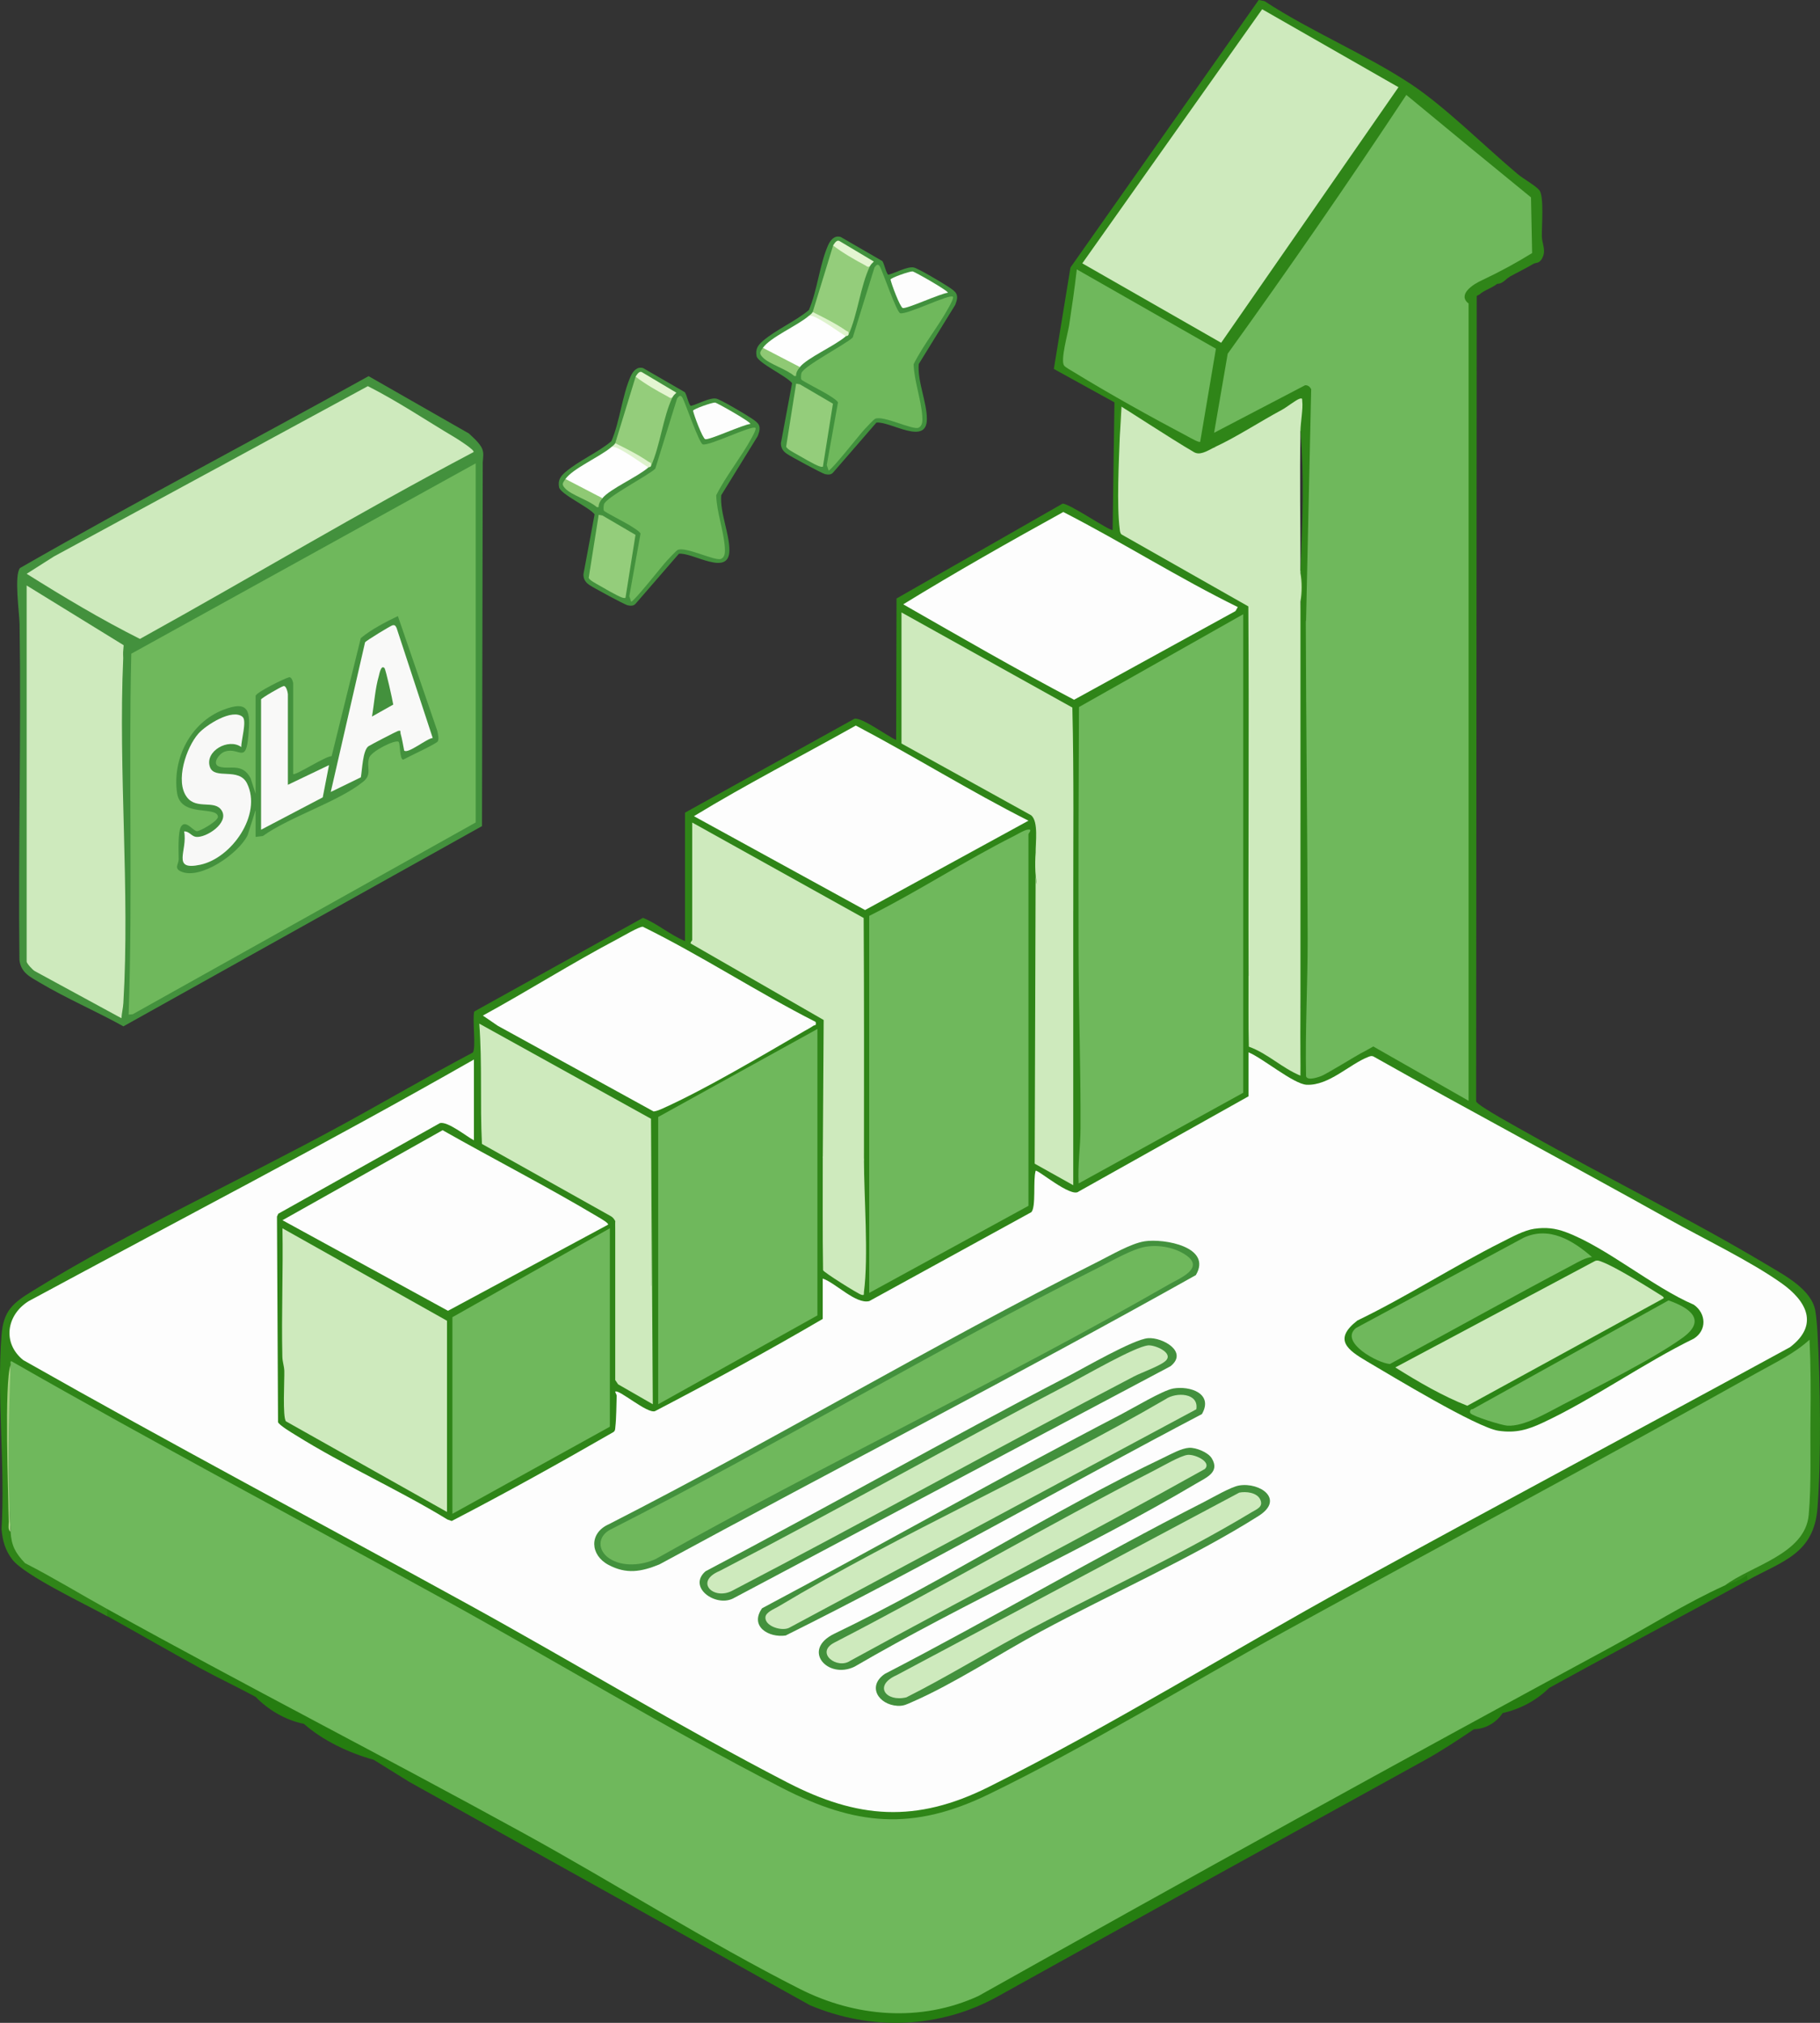 <svg width="81" height="90" viewBox="0 0 81 90" fill="none" xmlns="http://www.w3.org/2000/svg">
<rect x="0" y="0" width="81" height="90" fill="#333333" stroke="none"/>
<g clip-path="url(#clip0_480_56712)">
<path d="M30.483 17.457C30.562 17.55 30.661 18.051 30.752 18.059C31.049 17.985 31.591 17.681 31.874 17.735C32.074 17.775 33.176 18.434 33.41 18.589C33.768 18.827 33.912 18.924 33.726 19.397L32.099 22.034C32.036 22.804 32.464 23.735 32.462 24.478C32.46 25.691 30.831 24.567 30.215 24.637L28.288 26.861C28.195 26.97 28.055 26.956 27.93 26.93C27.805 26.904 26.382 26.136 26.224 26.023C26.056 25.904 25.967 25.771 25.965 25.554L26.463 22.884C26.224 22.566 24.942 21.99 24.882 21.677C24.823 21.363 24.944 21.194 25.169 20.999C25.753 20.501 26.61 20.134 27.209 19.631C27.587 18.764 27.692 17.576 28.07 16.738C28.175 16.506 28.355 16.296 28.626 16.379L30.481 17.451L30.483 17.457Z" fill="#43913D"/>
<path d="M33.62 19.034C33.678 19.089 33.48 19.433 33.44 19.506C32.979 20.352 32.314 21.164 31.875 22.036C31.897 22.791 32.209 23.608 32.259 24.355C32.271 24.53 32.283 24.784 32.087 24.867C31.829 24.977 30.515 24.305 30.161 24.468C30.096 24.498 29.759 24.861 29.676 24.951C29.461 25.181 28.21 26.776 28.089 26.771L28.008 26.525L28.507 23.742C28.477 23.642 28.131 23.44 28.022 23.37C27.862 23.267 26.914 22.78 26.88 22.725C26.848 22.673 26.862 22.499 26.882 22.433C26.981 22.121 28.833 21.166 29.164 20.852L30.134 17.729C30.221 17.614 30.29 17.547 30.379 17.705C30.517 17.971 31.115 19.719 31.275 19.77C31.552 19.86 33.478 18.899 33.62 19.038V19.034Z" fill="#6FB85C"/>
<path d="M29.932 17.67C29.5 18.569 29.39 19.814 28.968 20.743C28.469 20.412 27.961 20.082 27.419 19.822L27.381 19.719L28.289 16.76L28.499 16.774C28.982 17.08 29.461 17.378 29.934 17.67H29.932Z" fill="#94CD7B"/>
<path d="M27.834 26.603C27.77 26.613 27.719 26.599 27.662 26.577C27.468 26.51 26.874 26.166 26.662 26.043C26.544 25.974 26.235 25.817 26.201 25.709L26.645 22.904L26.813 22.936L28.283 23.797L27.836 26.605L27.834 26.603Z" fill="#94CD7B"/>
<path d="M28.855 20.799C28.354 21.232 27.149 21.75 26.812 22.165L26.725 22.248L25.174 21.444L25.166 21.313C25.485 20.847 26.713 20.318 27.208 19.892L27.363 19.808C27.871 20.029 28.344 20.332 28.805 20.64L28.855 20.803V20.799Z" fill="#FEFEFE"/>
<path d="M33.393 18.863C33.074 18.889 31.56 19.592 31.388 19.54C31.267 19.504 30.883 18.47 30.844 18.273C30.869 18.19 31.707 17.9 31.825 17.912C31.916 17.922 33.45 18.79 33.393 18.863Z" fill="#FDFDFD"/>
<path d="M26.812 22.165C26.721 22.278 26.636 22.411 26.642 22.564H26.561C26.223 22.26 25.455 22.04 25.164 21.742C24.976 21.549 25.043 21.494 25.166 21.311L26.81 22.165H26.812Z" fill="#8FC974"/>
<path d="M29.932 17.67C29.839 17.749 29.789 17.68 29.712 17.638C29.237 17.388 28.711 17.082 28.287 16.758C28.35 16.667 28.443 16.494 28.568 16.558L30.102 17.471C30.04 17.535 29.971 17.59 29.934 17.67H29.932Z" fill="#E4F5D1"/>
<path d="M27.379 19.717C27.854 19.951 28.422 20.235 28.857 20.541C28.948 20.604 29.004 20.561 28.968 20.741C28.947 20.785 28.873 20.783 28.855 20.799C28.444 20.535 27.947 20.163 27.514 19.955C27.411 19.905 27.33 19.872 27.211 19.89C27.272 19.836 27.341 19.794 27.381 19.719L27.379 19.717Z" fill="#DEF3CD"/>
<path d="M39.272 11.622C39.351 11.715 39.45 12.215 39.541 12.223C39.838 12.15 40.38 11.846 40.663 11.9C40.863 11.939 41.965 12.599 42.199 12.754C42.557 12.992 42.701 13.089 42.515 13.562L40.889 16.198C40.825 16.969 41.253 17.9 41.251 18.643C41.249 19.856 39.62 18.732 39.005 18.802L37.077 21.025C36.984 21.135 36.843 21.121 36.719 21.095C36.594 21.069 35.171 20.301 35.013 20.187C34.845 20.068 34.756 19.935 34.754 19.719L35.252 17.048C35.013 16.731 33.731 16.155 33.671 15.841C33.612 15.527 33.733 15.358 33.958 15.164C34.542 14.666 35.399 14.298 35.998 13.796C36.377 12.928 36.481 11.741 36.859 10.903C36.964 10.671 37.144 10.46 37.415 10.543L39.27 11.616L39.272 11.622Z" fill="#41913D"/>
<path d="M42.407 13.198C42.465 13.254 42.267 13.597 42.227 13.671C41.766 14.517 41.101 15.329 40.662 16.201C40.684 16.955 40.996 17.773 41.046 18.52C41.058 18.694 41.07 18.948 40.874 19.032C40.617 19.141 39.303 18.47 38.948 18.633C38.883 18.663 38.547 19.026 38.463 19.115C38.248 19.346 36.997 20.94 36.876 20.936L36.795 20.69L37.294 17.906C37.264 17.807 36.918 17.604 36.809 17.535C36.649 17.432 35.701 16.945 35.667 16.89C35.636 16.838 35.649 16.663 35.669 16.598C35.768 16.286 37.62 15.331 37.951 15.017L38.921 11.894C39.008 11.779 39.077 11.711 39.166 11.87C39.304 12.136 39.902 13.883 40.062 13.935C40.34 14.024 42.265 13.063 42.407 13.202V13.198Z" fill="#6FB85C"/>
<path d="M38.721 11.834C38.289 12.734 38.178 13.979 37.757 14.908C37.258 14.576 36.75 14.247 36.208 13.987L36.17 13.883L37.078 10.925L37.288 10.939C37.771 11.245 38.25 11.542 38.723 11.834H38.721Z" fill="#94CD7B"/>
<path d="M36.621 20.767C36.558 20.777 36.506 20.763 36.449 20.741C36.255 20.674 35.661 20.33 35.449 20.207C35.331 20.138 35.022 19.981 34.988 19.873L35.432 17.068L35.6 17.1L37.07 17.961L36.623 20.769L36.621 20.767Z" fill="#94CD7B"/>
<path d="M37.642 14.963C37.141 15.396 35.936 15.915 35.6 16.329L35.513 16.413L33.961 15.609L33.953 15.478C34.272 15.011 35.501 14.483 35.995 14.056L36.15 13.973C36.658 14.193 37.131 14.497 37.592 14.805L37.642 14.967V14.963Z" fill="#FEFEFE"/>
<path d="M42.182 13.027C41.863 13.053 40.349 13.756 40.177 13.704C40.056 13.668 39.672 12.634 39.633 12.437C39.658 12.354 40.496 12.064 40.614 12.076C40.705 12.086 42.239 12.954 42.182 13.027Z" fill="#FDFDFD"/>
<path d="M35.599 16.329C35.508 16.443 35.423 16.576 35.429 16.729H35.348C35.01 16.425 34.242 16.204 33.951 15.906C33.763 15.714 33.83 15.658 33.953 15.476L35.597 16.329H35.599Z" fill="#8FC974"/>
<path d="M38.721 11.834C38.628 11.914 38.578 11.844 38.501 11.802C38.026 11.552 37.5 11.246 37.076 10.923C37.139 10.831 37.233 10.659 37.357 10.722L38.891 11.636C38.83 11.699 38.76 11.755 38.723 11.834H38.721Z" fill="#E4F5D1"/>
<path d="M36.166 13.881C36.641 14.116 37.209 14.4 37.645 14.705C37.736 14.769 37.791 14.725 37.755 14.906C37.734 14.95 37.66 14.948 37.642 14.963C37.231 14.699 36.734 14.328 36.301 14.12C36.198 14.07 36.117 14.036 35.998 14.054C36.059 14.001 36.129 13.959 36.168 13.883L36.166 13.881Z" fill="#DEF3CD"/>
<path d="M65.84 13.107C65.819 13.127 65.747 13.129 65.722 13.184L65.696 49.002C65.755 49.199 67.681 50.239 68.015 50.43C71.538 52.425 75.246 54.242 78.711 56.315C79.451 56.758 80.615 57.375 80.789 58.304C80.837 58.553 80.876 59.051 80.89 59.321C81.015 61.545 81.054 64.877 80.89 67.077C80.736 69.134 79.333 69.455 77.781 70.309C77.477 70.363 77.176 70.474 76.879 70.645L76.746 70.549L76.758 70.343C77.415 69.948 78.092 69.579 78.787 69.235C79.635 68.723 80.281 68.278 80.35 67.204C80.378 66.773 80.397 66.342 80.405 65.909C80.435 64.553 80.429 63.195 80.421 61.819C80.417 61.193 80.407 60.57 80.388 59.944L79.455 60.562C69.019 66.225 58.655 71.949 48.364 77.735C46.686 78.647 44.988 79.572 43.263 80.334C39.522 81.988 36.607 80.745 33.186 78.883C22.333 72.811 11.427 66.759 0.468 60.723C0.383 63.175 0.306 65.719 0.468 68.153L0.636 68.266C0.662 68.725 0.891 69.09 1.2 69.418C2.358 70.001 3.478 70.647 4.558 71.35L4.768 71.588C4.974 71.755 4.974 71.862 4.768 71.908C3.82 71.383 1.093 70.093 0.551 69.39C0.227 68.969 0.118 68.564 0.068 68.036C0.238 65.23 -0.149 62.176 0.068 59.402C0.153 58.31 0.577 57.973 1.452 57.435C5.752 54.778 10.772 52.477 15.253 50.032C17.188 48.976 19.092 47.86 21.039 46.832C21.201 46.651 21.011 45.341 21.108 45.003L28.614 40.837C29.27 41.101 29.826 41.598 30.486 41.87V36.157L38.032 31.976C38.375 31.92 39.501 32.758 39.883 32.923L39.9 26.629L47.29 22.409C47.602 22.397 49.425 23.662 49.518 23.577L49.599 17.904C49.722 17.547 50.3 17.789 49.997 18.063C49.975 18.132 49.947 18.132 49.918 18.063C49.892 18.517 49.864 18.97 49.839 19.421L49.991 19.582C49.894 20.948 49.902 22.302 50.011 23.644L55.552 26.795L55.69 26.932C55.762 32.415 55.833 37.913 55.572 43.385C55.76 44.398 55.805 45.436 55.708 46.502C56.401 46.808 57.074 47.167 57.727 47.58L57.721 45.18L57.881 44.822C57.665 38.806 57.661 32.784 57.881 26.768C57.948 26.347 57.95 25.91 57.881 25.489C57.81 25.475 57.814 25.447 57.881 25.41C57.923 25.163 58.006 25.082 58.128 25.163L58.118 27.645C58.16 27.981 58.2 28.316 58.227 28.652C58.255 28.988 58.281 29.323 58.285 29.659C58.346 35.727 58.38 41.802 58.289 47.831C58.295 48.039 60.297 46.905 60.408 46.786C60.042 46.536 60.02 46.115 60.525 46.234L65.185 48.702C65.207 37.005 65.213 25.306 65.203 13.605L65.361 13.506C65.318 13.147 65.724 12.597 65.838 13.107H65.84Z" fill="#2F8518"/>
<path d="M49.836 19.419C49.881 18.986 49.735 18.45 49.915 18.061C49.897 18.446 49.937 18.839 49.919 19.226C49.913 19.329 49.836 19.409 49.836 19.419Z" fill="#3D8D1F"/>
<path d="M57.877 26.767C57.877 26.343 57.877 25.914 57.877 25.489C58.01 25.812 58.011 26.426 57.877 26.767Z" fill="#3D8D1F"/>
<path d="M19.896 67.271L12.728 63.239C12.568 63.06 12.665 61.394 12.653 60.997C12.647 60.786 12.572 60.592 12.566 60.365C12.522 58.463 12.605 56.553 12.57 54.649L19.894 58.763V67.271H19.896Z" fill="#CEEABD"/>
<path d="M20.135 67.353V58.604L27.142 54.649V63.477L20.135 67.353Z" fill="#6FB85C"/>
<path d="M27.062 54.488L19.938 58.32L12.572 54.29L19.698 50.285C22 51.587 24.367 52.802 26.639 54.157C26.704 54.194 27.11 54.429 27.062 54.488Z" fill="#FDFDFD"/>
<path d="M55.33 27.328V48.619L48.005 52.654C47.962 51.836 48.085 51.029 48.089 50.213C48.102 47.578 48.007 44.884 48.002 42.231C47.994 38.639 48.002 35.047 48.021 31.458L55.331 27.328H55.33Z" fill="#6FB85C"/>
<path d="M55.089 27.009L54.986 27.188L47.802 31.134C45.234 29.783 42.72 28.328 40.199 26.888C42.53 25.457 44.925 24.103 47.323 22.78C49.941 24.122 52.445 25.711 55.087 27.009H55.089Z" fill="#FDFDFD"/>
<path d="M47.764 40.51C47.576 40.498 47.39 40.389 47.206 40.182L46.181 39.553C46.078 39.028 46.048 38.496 46.092 37.952C46.084 37.488 46.226 36.558 45.894 36.275L40.121 33.08V27.248L47.726 31.481C47.799 34.489 47.762 37.502 47.766 40.51H47.764Z" fill="#CEEABD"/>
<path d="M46.092 37.952C46.1 38.403 46.051 38.864 46.132 39.31C46.631 39.743 47.414 39.962 47.765 40.51C47.77 44.582 47.761 48.66 47.765 52.733L46.049 51.774L46.094 37.952H46.092Z" fill="#CEEABD"/>
<path d="M29.293 62.478V49.697L36.38 45.781V58.525L29.293 62.478Z" fill="#6FB85C"/>
<path d="M36.299 45.463C36.342 45.654 36.265 45.593 36.196 45.64C36.091 45.714 35.917 45.807 35.796 45.876C33.936 46.953 31.419 48.452 29.507 49.312C29.374 49.371 29.24 49.433 29.091 49.452L22.153 45.638L21.49 45.185C23.505 44.085 25.458 42.846 27.488 41.776C27.708 41.661 28.452 41.22 28.61 41.232C31.236 42.525 33.69 44.141 36.301 45.467L36.299 45.463Z" fill="#FDFDFD"/>
<path d="M28.973 49.776L28.983 57.321L28.86 57.343C28.417 56.914 27.936 56.603 27.421 56.404C27.445 55.707 27.431 55.016 27.382 54.329C27.332 54.232 27.269 54.154 27.172 54.103L21.449 50.896C21.358 49.111 21.467 47.324 21.33 45.543L28.973 49.776Z" fill="#CEEABD"/>
<path d="M28.974 49.776L29.053 62.478L27.509 61.591L27.381 61.4V54.329C27.605 54.774 27.381 55.789 27.462 56.327C27.767 56.033 28.897 57.31 28.974 57.204V49.774V49.776Z" fill="#CEEABD"/>
<path d="M38.688 40.748C40.866 39.658 42.964 38.282 45.135 37.192C45.299 37.108 45.57 36.94 45.733 36.912C45.984 36.87 45.772 37.078 45.772 37.112V53.65L38.685 57.524V40.748H38.688Z" fill="#6FB85C"/>
<path d="M45.772 36.514L38.5 40.49L30.883 36.314C33.234 34.882 35.688 33.63 38.088 32.281C40.675 33.641 43.166 35.2 45.772 36.514Z" fill="#FDFDFD"/>
<path d="M36.619 51.454L36.658 45.382L30.738 41.977C30.726 41.908 30.807 41.85 30.807 41.828V36.596L38.438 40.843C38.459 44.405 38.455 47.974 38.451 51.536L38.406 51.792C38.493 52.322 38.408 52.572 38.151 52.54C37.986 52.519 36.649 51.704 36.619 51.456V51.454Z" fill="#CEEABD"/>
<path d="M36.619 51.454L38.25 52.415C38.414 52.431 38.355 52.407 38.371 52.296C38.404 52.062 38.28 51.732 38.45 51.535C38.45 53.271 38.661 55.866 38.45 57.488C38.438 57.582 38.483 57.647 38.333 57.605C38.183 57.564 36.665 56.613 36.631 56.515C36.603 54.83 36.621 53.142 36.617 51.456L36.619 51.454Z" fill="#CEEABD"/>
<path d="M0.47 68.151C0.337 68.067 0.391 67.847 0.389 67.712C0.373 66.473 0.183 61.529 0.47 60.721C0.581 63.159 0.321 65.728 0.47 68.151Z" fill="#A5D282"/>
<path d="M21.092 47.139V50.735C20.753 50.557 19.93 49.884 19.58 49.969L12.384 54.002L12.327 54.127L12.374 63.276C12.44 63.421 12.986 63.745 13.156 63.85C15.311 65.198 17.741 66.28 19.92 67.609L20.104 67.672C22.522 66.419 24.931 65.079 27.302 63.715C27.385 63.656 27.377 63.57 27.387 63.481C27.43 63.119 27.432 62.512 27.446 62.115C27.448 62.037 27.389 61.988 27.381 61.918C27.523 61.783 28.811 62.915 29.152 62.784C31.669 61.471 34.166 60.115 36.616 58.682V56.885C37.196 57.083 38.085 58.034 38.686 57.889L45.896 53.934C46.121 53.716 45.967 52.493 46.092 52.092C46.151 52 47.673 53.307 48.003 53.015L55.565 48.778V46.82C56.176 47.064 57.577 48.237 58.153 48.263C59.147 48.309 60.055 47.348 60.906 47.02C60.991 46.989 61.052 46.965 61.139 47.012C65.485 49.463 69.896 51.802 74.252 54.236C75.799 55.102 77.885 56.1 79.288 57.093C80.408 57.887 80.968 58.946 79.668 59.938C73.163 63.485 66.627 66.971 60.132 70.534C54.801 73.458 49.41 76.808 43.996 79.508C40.766 81.119 38.178 80.928 35.023 79.296C30.201 76.802 25.509 73.949 20.747 71.332C14.179 67.722 7.554 64.21 1.035 60.514C0.089 59.752 0.291 58.501 1.275 57.891C7.888 54.321 14.563 50.861 21.094 47.139H21.092Z" fill="#FDFDFD"/>
<path d="M50.928 55.229C51.819 55.09 53.962 55.483 53.222 56.732C45.34 61.148 37.291 65.294 29.346 69.604C28.541 69.932 27.88 70.053 27.072 69.62C26.265 69.187 26.207 68.214 27.09 67.819C34.426 64.074 41.52 59.825 48.878 56.128C49.436 55.848 50.339 55.322 50.928 55.231V55.229Z" fill="#43913D"/>
<path d="M51.008 55.467C51.6 55.374 52.316 55.509 52.807 55.86C53.608 56.436 52.506 56.869 52.037 57.139C44.557 61.436 36.702 65.123 29.186 69.362C28.571 69.648 27.702 69.728 27.114 69.334C26.586 68.981 26.592 68.348 27.166 68.054C34.51 64.323 41.598 60.062 48.956 56.365C49.516 56.083 50.414 55.56 51.006 55.467H51.008Z" fill="#6FB85C"/>
<path d="M68.288 54.671C68.793 54.597 69.218 54.645 69.689 54.82C71.494 55.493 73.554 57.264 75.386 58.05C75.938 58.44 75.972 59.188 75.386 59.557C73.14 60.656 70.92 62.242 68.678 63.292C67.997 63.612 67.467 63.769 66.693 63.658C65.727 63.517 61.929 61.213 60.845 60.576C59.982 60.068 59.317 59.601 60.41 58.753C62.614 57.689 64.684 56.343 66.869 55.247C67.279 55.04 67.835 54.736 68.284 54.671H68.288Z" fill="#2C8516"/>
<path d="M74.041 57.764L65.303 62.545C64.201 62.113 63.107 61.473 62.098 60.84L70.995 56.1C71.114 56.059 71.205 56.108 71.31 56.148C71.917 56.38 73.253 57.21 73.856 57.589C73.902 57.617 74.08 57.711 74.041 57.764Z" fill="#CEEABD"/>
<path d="M70.853 55.928C70.549 55.959 70.248 56.142 69.977 56.287C67.256 57.722 64.57 59.231 61.859 60.687C61.321 60.655 59.589 59.712 60.347 59.087L67.808 55.07C68.948 54.54 70.004 55.191 70.853 55.929V55.928Z" fill="#6FB85C"/>
<path d="M65.442 62.877C65.401 62.827 65.427 62.688 65.541 62.696L74.259 57.857C75.193 58.185 75.99 58.727 74.878 59.525C73.552 60.478 71.071 61.709 69.555 62.494C68.874 62.845 67.839 63.477 67.085 63.431C66.844 63.417 65.559 63.02 65.442 62.877Z" fill="#6FB85C"/>
<path d="M51.091 59.539C51.736 59.488 52.904 60.147 52.091 60.788L32.614 71.125C31.828 71.502 30.591 70.613 31.401 69.908C36.797 67.071 42.111 64.051 47.523 61.239C48.252 60.862 50.438 59.591 51.091 59.539Z" fill="#43913D"/>
<path d="M51.092 59.859C51.395 59.831 52.208 60.173 51.903 60.52C51.7 60.752 50.809 61.062 50.471 61.239C44.482 64.366 38.577 67.65 32.585 70.776C31.752 71.209 30.891 70.371 32.025 69.896C37.255 67.19 42.385 64.285 47.603 61.561C48.276 61.209 50.518 59.913 51.09 59.861L51.092 59.859Z" fill="#CEEABD"/>
<path d="M52.202 61.779C52.98 61.644 54.011 62.01 53.492 62.915C47.302 66.165 41.223 69.654 34.966 72.767C34.206 72.876 33.349 72.358 33.917 71.554C39.264 68.713 44.54 65.711 49.913 62.919C50.413 62.659 51.755 61.859 52.202 61.781V61.779Z" fill="#43913D"/>
<path d="M53.242 62.702L35.162 72.402C34.836 72.612 34.026 72.36 34.066 71.949C34.088 71.725 34.454 71.59 34.64 71.479C40.159 68.177 46.298 65.496 51.876 62.252C52.335 61.93 53.367 61.96 53.242 62.704V62.702Z" fill="#CEEABD"/>
<path d="M52.921 64.416C53.226 64.398 53.768 64.615 53.93 64.883C54.304 65.5 53.695 65.734 53.234 66.008C48.342 68.903 42.955 71.288 38.025 74.157C36.83 74.727 35.661 73.405 37.123 72.692C42.092 70.303 46.865 67.198 51.825 64.835C52.133 64.688 52.583 64.436 52.921 64.416Z" fill="#43913D"/>
<path d="M52.842 64.732C53.158 64.686 53.942 65.037 53.622 65.359C48.409 68.274 43.086 71.02 37.842 73.891C37.26 74.292 36.268 73.543 37.121 73.089C41.93 70.607 46.612 67.863 51.427 65.393C51.755 65.224 52.529 64.775 52.844 64.732H52.842Z" fill="#CEEABD"/>
<path d="M55.149 66.092C56.081 65.939 57.181 66.707 56.019 67.444C53.13 69.275 49.404 70.931 46.331 72.583C44.504 73.564 42.48 74.902 40.615 75.716C40.364 75.825 40.221 75.912 39.935 75.895C39.093 75.841 38.581 75.021 39.379 74.475C44.148 72.007 48.792 69.267 53.575 66.831C53.955 66.638 54.781 66.153 55.149 66.092Z" fill="#43913D"/>
<path d="M55.148 66.411C55.45 66.348 55.939 66.401 56.086 66.713C56.24 67.047 55.937 67.142 55.7 67.285C52.472 69.235 48.681 70.96 45.322 72.771C43.654 73.671 42.033 74.667 40.337 75.519C39.427 75.737 38.857 74.993 39.908 74.53L55.148 66.413V66.411Z" fill="#CEEABD"/>
<path d="M76.748 70.547C77.031 70.418 77.468 70.331 77.745 70.069L77.782 70.307C75.431 71.602 73.053 72.857 70.696 74.141C70.112 74.459 69.528 74.781 68.945 75.1C68.365 75.666 67.662 76.04 66.875 76.218C66.6 76.641 66.105 76.929 65.6 76.937C64.88 77.419 64.159 77.9 63.4 78.319C56.992 81.849 50.707 85.32 44.425 88.815C41.827 90.27 38.744 90.363 36.039 89.212C30.096 85.898 24.153 82.586 18.209 79.276L16.631 78.295C15.553 78.003 14.361 77.439 13.526 76.697C12.727 76.54 11.943 76.085 11.377 75.497C10.568 75.059 9.721 74.662 8.909 74.219C7.53 73.466 6.149 72.666 4.77 71.901V71.582L5.698 71.973C14.722 76.621 23.554 81.458 32.192 86.478C35.754 88.695 39.555 90.484 43.476 88.658C54.32 82.576 65.557 76.401 76.229 70.611C76.397 70.553 76.571 70.531 76.749 70.543L76.748 70.547Z" fill="#257D10"/>
<path d="M76.748 70.547C75.009 71.338 73.384 72.37 71.706 73.278C62.276 78.375 52.896 83.561 43.547 88.805C40.969 89.988 38.072 89.748 35.582 88.485C31.468 86.4 27.364 83.795 23.295 81.559C17.148 78.18 10.901 74.985 4.77 71.588C3.551 70.913 2.356 70.182 1.113 69.547C0.684 69.092 0.509 68.778 0.472 68.153C0.317 65.689 0.383 63.195 0.472 60.723C0.488 60.677 0.432 60.56 0.511 60.564C6.826 64.178 13.26 67.587 19.636 71.096C24.662 73.861 29.707 76.927 34.789 79.54C38.062 81.222 40.603 81.48 44.001 79.832C48.364 77.715 52.922 74.922 57.218 72.561C64.213 68.717 71.272 64.952 78.238 61.056C79.02 60.62 79.873 60.213 80.534 59.605C80.589 60.759 80.593 61.926 80.577 63.084C80.558 64.468 80.621 66.024 80.498 67.398C80.342 69.156 77.918 69.66 76.752 70.551L76.748 70.547Z" fill="#6FB85C"/>
<path d="M65.36 13.506V48.976L61.119 46.56C60.877 46.689 60.828 46.732 60.578 46.855C60.436 46.927 59.011 47.799 58.807 47.874C58.653 47.932 58.19 48.096 58.127 47.886C58.083 45.833 58.202 43.796 58.198 41.743C58.19 37.081 58.127 32.341 58.115 27.645L58.194 17.261L53.816 19.576L54.499 15.668C57.03 11.82 60.072 8.077 62.449 4.148C62.488 4.082 62.5 3.995 62.496 3.917C64.465 5.458 66.278 7.198 68.294 8.685L68.348 11.351C67.974 11.711 65.532 12.759 65.401 13.025C65.33 13.17 65.364 13.349 65.362 13.504L65.36 13.506Z" fill="#6FB85C"/>
<path d="M54.056 19.897L54.368 19.877L56.112 21.019C57.166 21.611 57.691 20.024 57.673 19.208L57.877 19.178C57.843 21.251 57.877 23.336 57.877 25.409C57.877 25.435 57.877 25.463 57.877 25.489C57.944 25.913 57.944 26.342 57.877 26.767C57.875 32.784 57.883 38.806 57.877 44.822L57.598 44.802C57.016 44.342 56.401 43.919 55.72 43.619L55.569 43.385C55.55 37.918 55.595 32.448 55.558 26.98L49.912 23.777C49.846 23.707 49.844 23.624 49.833 23.537C49.698 22.508 49.795 20.517 49.837 19.419C49.868 18.972 49.894 18.519 49.916 18.061H49.995C50.03 18.118 50.05 18.182 50.121 18.207C50.765 18.408 53.056 20.092 53.531 20.056C53.559 20.054 54.02 19.913 54.056 19.897Z" fill="#CEEABD"/>
<path d="M57.876 44.822C57.876 45.245 57.876 45.646 57.872 46.057C57.868 46.657 57.884 47.259 57.876 47.858C57.057 47.521 56.417 46.869 55.58 46.568C55.553 45.507 55.571 44.445 55.566 43.385C56.39 43.699 57.193 44.264 57.876 44.822Z" fill="#CEEABD"/>
<path d="M68.625 11.508C68.491 11.518 68.356 11.598 68.227 11.749C67.883 11.955 67.539 12.116 67.192 12.309C67.006 12.404 66.82 12.511 66.634 12.628C66.387 12.823 66.045 12.914 65.839 13.107C65.437 12.843 65.489 13.226 65.362 13.506C64.847 13.111 65.558 12.642 65.979 12.457C66.741 12.098 67.477 11.699 68.188 11.26L68.138 8.782C66.32 7.301 64.471 5.782 62.589 4.223C60.017 8.113 57.367 11.949 54.64 15.736L54.034 19.256L58.085 17.14C58.212 17.134 58.297 17.205 58.355 17.316L58.127 27.601L57.967 27.699C57.965 26.875 58.119 25.993 58.115 25.169L57.877 25.409C57.978 23.172 58.048 21.208 57.877 19.179L57.721 19.081L57.8 17.936C56.718 18.646 55.546 19.286 54.395 19.911L54.054 19.897C53.66 20.106 53.376 20.273 53.114 20.102C52.075 19.498 50.059 18.164 49.596 17.9L46.902 16.415L47.641 11.903L56.019 0L56.279 0.05C58.331 1.398 60.757 2.397 62.791 3.741C64.327 4.757 66.088 6.525 67.553 7.752C67.794 7.954 68.35 8.264 68.512 8.466C68.724 8.731 68.613 10.075 68.621 10.514C68.629 10.861 68.831 11.157 68.625 11.508Z" fill="#2F8518"/>
<path d="M68.228 11.749C68.294 11.536 68.62 11.115 68.626 11.508C68.488 11.745 68.365 11.665 68.228 11.749Z" fill="#2F8518"/>
<path d="M67.193 12.309C67.029 12.4 66.878 12.634 66.635 12.628C66.684 12.589 66.852 12.467 66.858 12.456C66.872 12.432 66.668 12.172 67.191 12.309H67.193Z" fill="#2F8518"/>
<path d="M56.173 0.411L62.24 3.88L54.348 15.251L48.168 11.717L56.173 0.411Z" fill="#CEEABD"/>
<path d="M54.115 15.519L53.415 19.657C53.363 19.703 52.973 19.478 52.884 19.431C51.246 18.567 49.366 17.521 47.788 16.554C47.682 16.488 47.416 16.345 47.359 16.266C47.187 16.032 47.523 14.848 47.581 14.479C47.707 13.651 47.83 12.819 47.923 11.985L54.115 15.515V15.519Z" fill="#6FB85C"/>
<path d="M54.055 19.897C55.036 19.445 56.073 18.758 57.055 18.233C57.263 18.122 57.67 17.795 57.838 17.741C57.987 17.695 57.945 17.769 57.957 17.858C57.999 18.162 57.884 18.791 57.876 19.177C57.72 19.343 57.828 19.617 57.779 19.838C57.631 20.489 57.235 21.333 56.471 21.331C56.057 21.331 54.561 20.096 54.055 19.897Z" fill="#CEEABD"/>
<path d="M0.891 25.272C6.139 22.264 11.116 19.673 16.404 16.736L20.868 19.286C21.598 19.945 21.525 20.058 21.485 20.573L21.452 36.755L5.492 45.664C4.279 44.989 2.963 44.427 1.769 43.718C1.334 43.458 0.934 43.285 0.865 42.708C0.807 37.728 0.948 32.742 0.871 27.762C0.863 27.276 0.621 25.596 0.891 25.272Z" fill="#43913D"/>
<path d="M21.076 20.114C15.82 22.888 11.428 25.548 6.228 28.427C4.5 27.56 2.816 26.551 1.186 25.529L2.405 24.756L16.372 17.181C17.749 17.882 18.903 18.668 20.237 19.459C20.358 19.53 21.139 20.024 21.076 20.112V20.114Z" fill="#CEEABD"/>
<path d="M1.186 26.049L5.504 28.707C5.478 29.057 5.472 28.976 5.484 29.283C5.26 34.321 5.787 39.622 5.49 44.628C5.476 44.858 5.418 45.075 5.405 45.303L1.558 43.212C1.455 43.163 1.186 42.861 1.186 42.785V26.049Z" fill="#CEEABD"/>
<path d="M21.17 36.594L5.907 45.126L5.725 45.142C5.911 39.809 5.717 34.436 5.843 29.085L21.17 20.616V36.594Z" fill="#6FB85C"/>
<path d="M13.05 34.438C13.129 34.527 14.502 33.631 14.76 33.643L16.058 28.39C16.525 28.004 17.148 27.679 17.708 27.411L19.462 32.517C19.489 32.649 19.547 32.873 19.482 32.986C19.416 33.099 18.162 33.675 17.944 33.798C17.778 33.784 17.815 33.068 17.742 33.006C17.598 32.885 16.519 33.427 16.428 33.717C16.291 34.156 16.586 34.446 16.147 34.793C15.035 35.681 12.915 36.33 11.696 37.197L11.376 37.235V36.036L11.021 37.158C10.634 37.966 8.918 39.169 8.051 38.772C7.738 38.629 7.95 38.452 7.952 38.232C7.954 37.898 7.901 36.997 8.071 36.755C8.277 36.467 8.617 36.995 8.773 36.983C8.92 36.971 9.733 36.52 9.7 36.326C9.62 35.845 8.035 36.383 7.879 35.272C7.667 33.747 8.481 32.152 9.925 31.586C11.101 31.128 11.148 31.65 11.055 32.72C10.944 34.019 10.655 33.234 10.018 33.435C9.749 33.518 9.411 33.995 9.755 34.108C10.212 34.257 10.78 33.917 11.152 34.624L11.376 35.319V30.965C11.376 30.816 12.648 30.189 12.858 30.135C12.987 30.101 13.048 30.369 13.048 30.407V34.442L13.05 34.438Z" fill="#43913D"/>
<path d="M10.799 31.9C10.995 32.067 10.727 32.958 10.739 33.238C10.169 32.823 9.105 33.421 9.342 34.122C9.542 34.712 10.632 34.116 10.996 34.859C11.673 36.242 10.31 38.178 8.915 38.474C7.603 38.752 8.366 37.839 8.194 36.993C8.41 36.973 8.523 37.208 8.719 37.233C9.162 37.293 10.205 36.618 9.87 36.068C9.564 35.562 8.756 36.044 8.319 35.468C7.781 34.761 8.289 33.25 8.832 32.637C9.162 32.263 10.338 31.505 10.801 31.898L10.799 31.9Z" fill="#F8F8F7"/>
<path d="M11.617 31.122C11.639 31.052 12.502 30.554 12.617 30.526C12.749 30.492 12.812 30.846 12.812 30.884V34.918L14.643 34.041L14.364 35.476L11.619 36.916V31.124L11.617 31.122Z" fill="#F9F9F8"/>
<path d="M19.258 32.835C18.997 32.853 18.168 33.548 17.988 33.397C17.939 33.155 17.897 32.871 17.828 32.637C17.806 32.561 17.871 32.478 17.711 32.523C17.64 32.543 16.466 33.153 16.397 33.203C16.142 33.387 16.12 34.253 16.06 34.584L14.721 35.236L16.247 28.58C16.276 28.515 17.408 27.824 17.481 27.816C17.598 27.806 17.604 27.857 17.651 27.941L19.258 32.835Z" fill="#F9F9F8"/>
<path d="M17.111 29.724C17.168 29.784 17.469 31.134 17.501 31.348L16.555 31.881C16.656 31.299 16.695 30.636 16.861 30.072C16.881 30.006 16.954 29.563 17.109 29.722L17.111 29.724Z" fill="#43913D"/>
</g>
<defs>
<clipPath id="clip0_480_56712">
<rect width="81" height="90" fill="white"/>
</clipPath>
</defs>
</svg>
